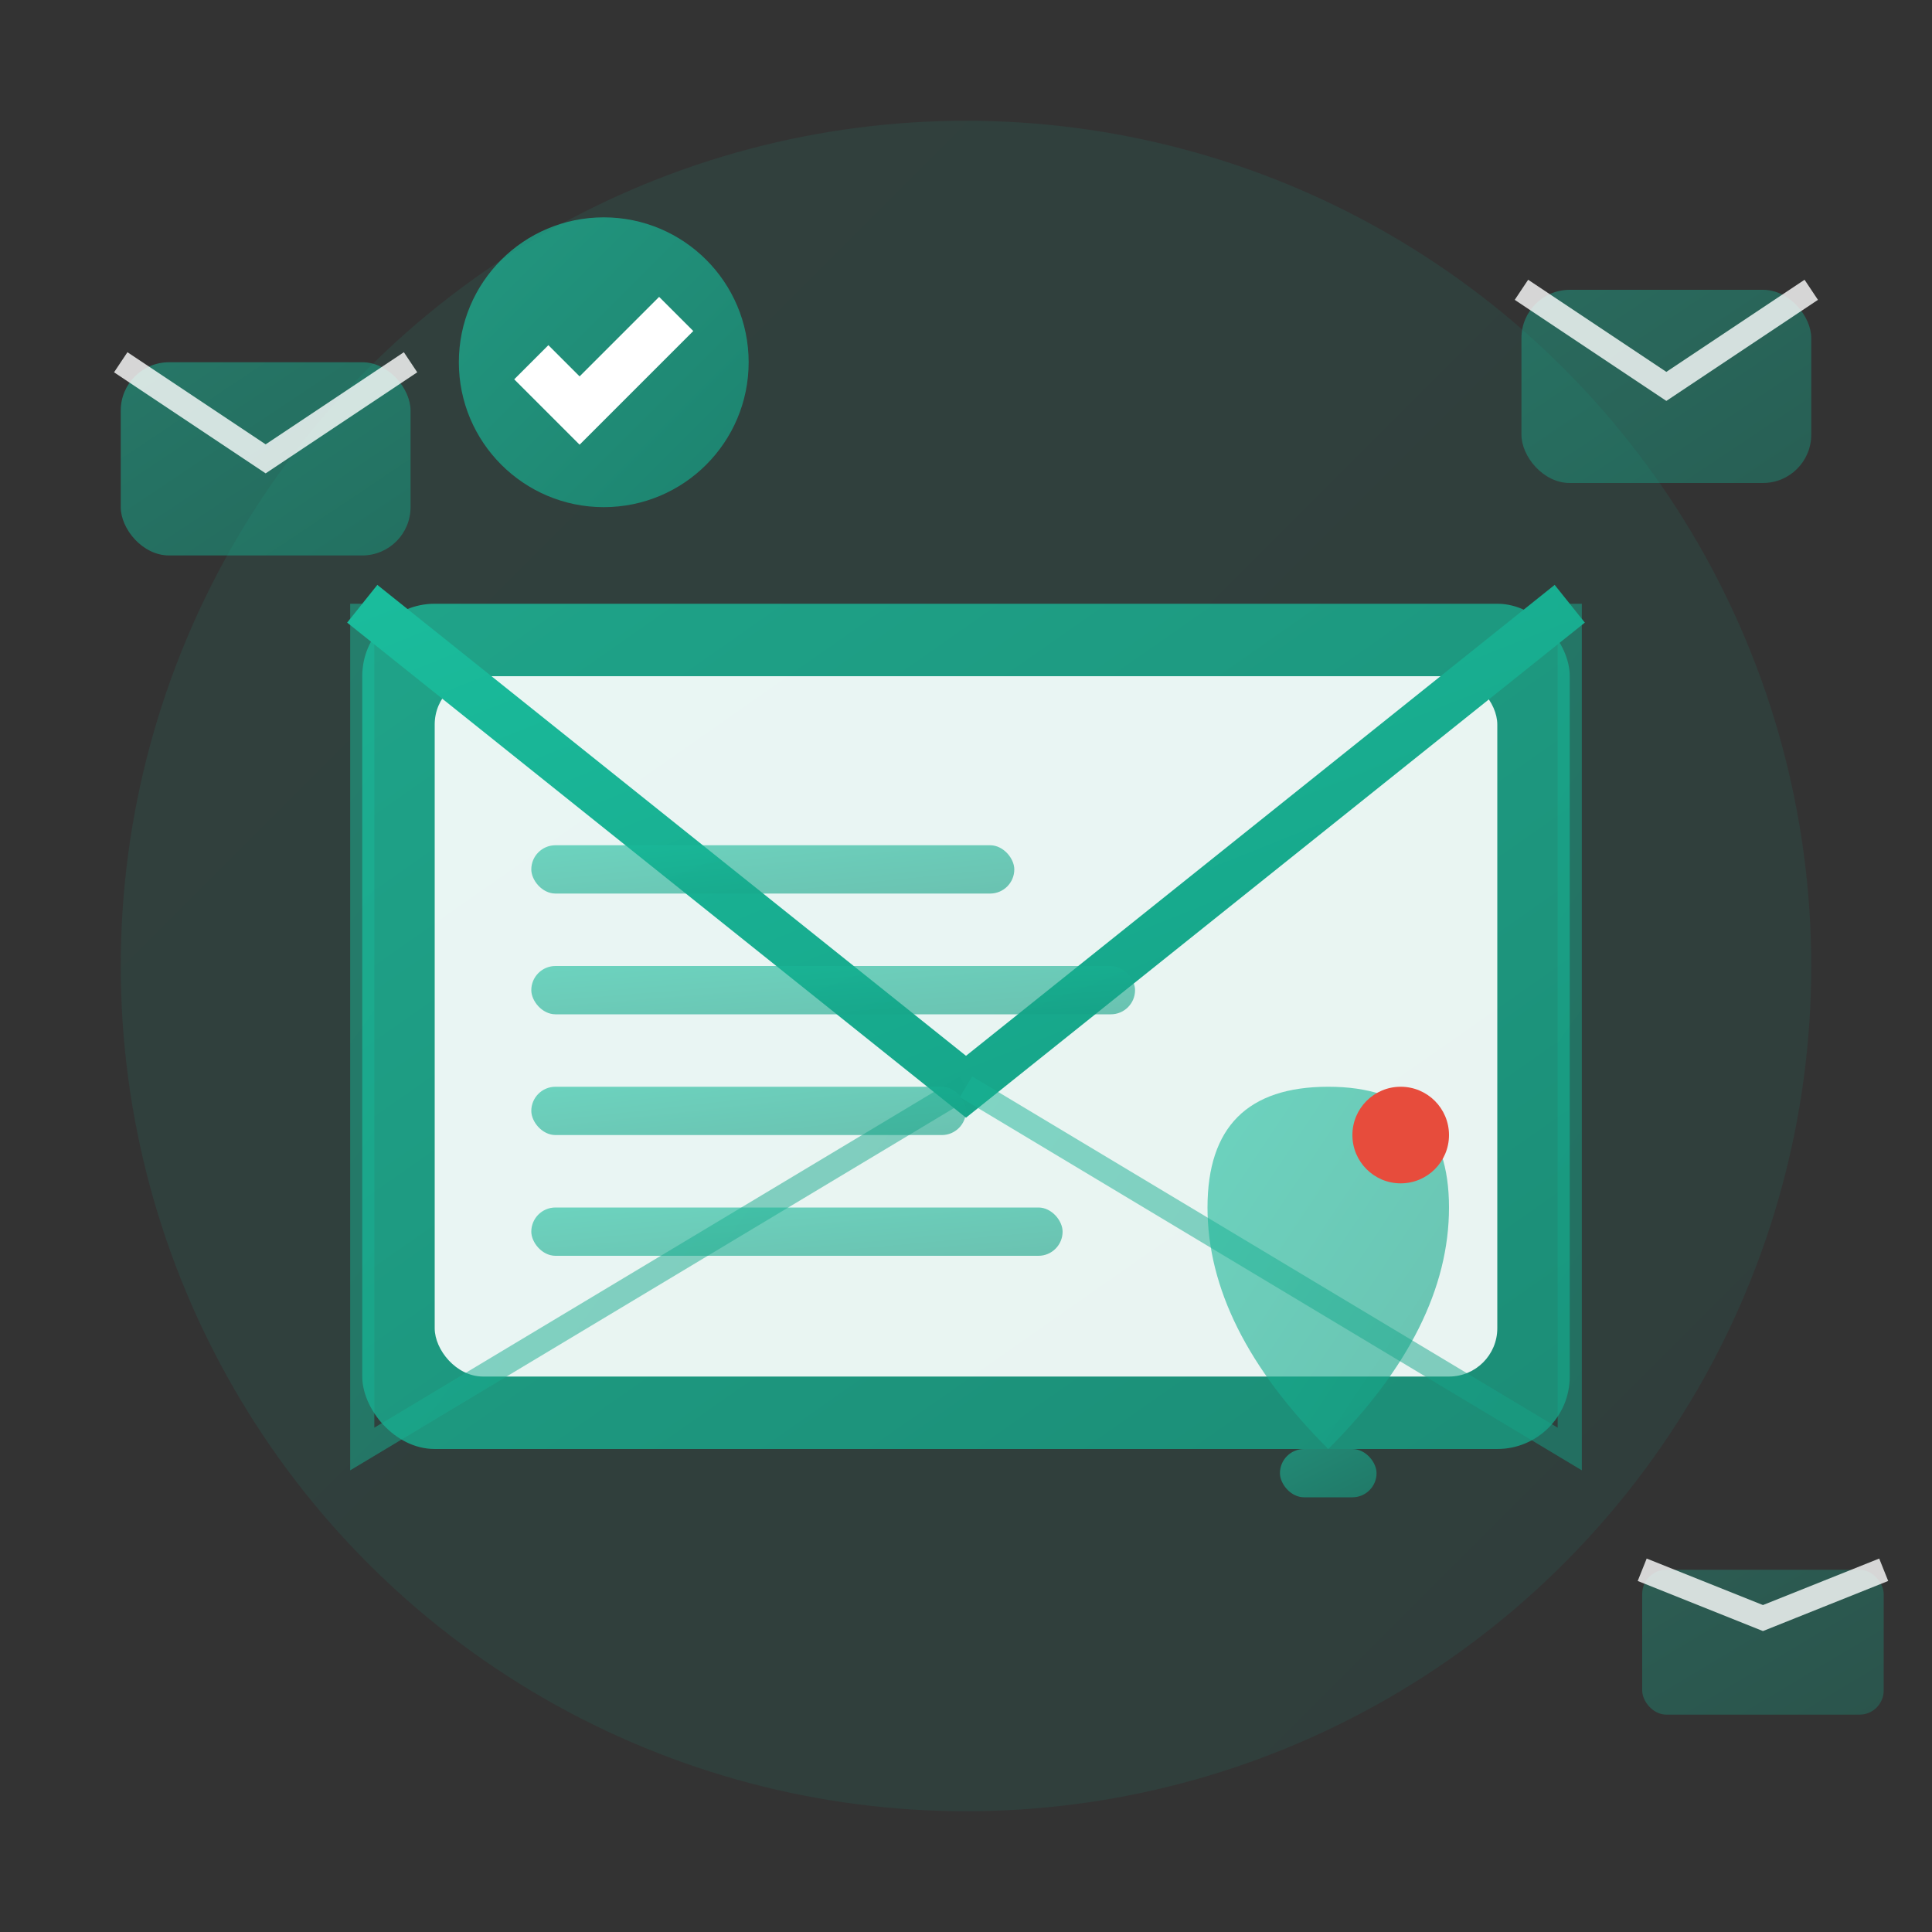 <svg width="80" height="80" viewBox="0 0 80 80" xmlns="http://www.w3.org/2000/svg">
  <rect x="0" y="0" width="80" height="80" fill="#333333" stroke="none"/>
  <defs>
    <linearGradient id="newsletterGradient" x1="0%" y1="0%" x2="100%" y2="100%">
      <stop offset="0%" style="stop-color:#1abc9c;stop-opacity:1" />
      <stop offset="100%" style="stop-color:#16a085;stop-opacity:1" />
    </linearGradient>
  </defs>
  
  <!-- Newsletter Icon -->
  <!-- Base circle -->
  <circle cx="40" cy="40" r="35" fill="url(#newsletterGradient)" opacity="0.1"/>
  
  <!-- Main envelope -->
  <rect x="15" y="25" width="50" height="35" rx="3" fill="url(#newsletterGradient)" opacity="0.8"/>
  <rect x="18" y="28" width="44" height="29" rx="2" fill="white" opacity="0.9"/>
  
  <!-- Envelope fold -->
  <path d="M15 25 L40 45 L65 25" stroke="url(#newsletterGradient)" stroke-width="2" fill="none"/>
  <path d="M15 25 L15 60 L40 45" stroke="url(#newsletterGradient)" stroke-width="1" fill="none" opacity="0.5"/>
  <path d="M65 25 L65 60 L40 45" stroke="url(#newsletterGradient)" stroke-width="1" fill="none" opacity="0.5"/>
  
  <!-- Newsletter content lines -->
  <rect x="22" y="35" width="20" height="2" rx="1" fill="url(#newsletterGradient)" opacity="0.6"/>
  <rect x="22" y="40" width="25" height="2" rx="1" fill="url(#newsletterGradient)" opacity="0.6"/>
  <rect x="22" y="45" width="18" height="2" rx="1" fill="url(#newsletterGradient)" opacity="0.6"/>
  <rect x="22" y="50" width="22" height="2" rx="1" fill="url(#newsletterGradient)" opacity="0.6"/>
  
  <!-- Flying email indicators -->
  <rect x="5" y="15" width="12" height="8" rx="2" fill="url(#newsletterGradient)" opacity="0.5"/>
  <path d="M5 15 L11 19 L17 15" stroke="white" stroke-width="1" fill="none" opacity="0.8"/>
  
  <rect x="63" y="12" width="12" height="8" rx="2" fill="url(#newsletterGradient)" opacity="0.4"/>
  <path d="M63 12 L69 16 L75 12" stroke="white" stroke-width="1" fill="none" opacity="0.8"/>
  
  <rect x="68" y="65" width="10" height="6" rx="1" fill="url(#newsletterGradient)" opacity="0.3"/>
  <path d="M68 65 L73 67 L78 65" stroke="white" stroke-width="1" fill="none" opacity="0.8"/>
  
  <!-- Subscription symbol -->
  <circle cx="25" cy="15" r="6" fill="url(#newsletterGradient)" opacity="0.7"/>
  <path d="M22 15 L24 17 L28 13" stroke="white" stroke-width="2" fill="none"/>
  
  <!-- Notification bell -->
  <path d="M55 60 Q50 55 50 50 Q50 45 55 45 Q60 45 60 50 Q60 55 55 60 Z" fill="url(#newsletterGradient)" opacity="0.6"/>
  <rect x="53" y="60" width="4" height="2" rx="1" fill="url(#newsletterGradient)" opacity="0.6"/>
  <circle cx="58" cy="47" r="2" fill="#e74c3c"/>
</svg>
